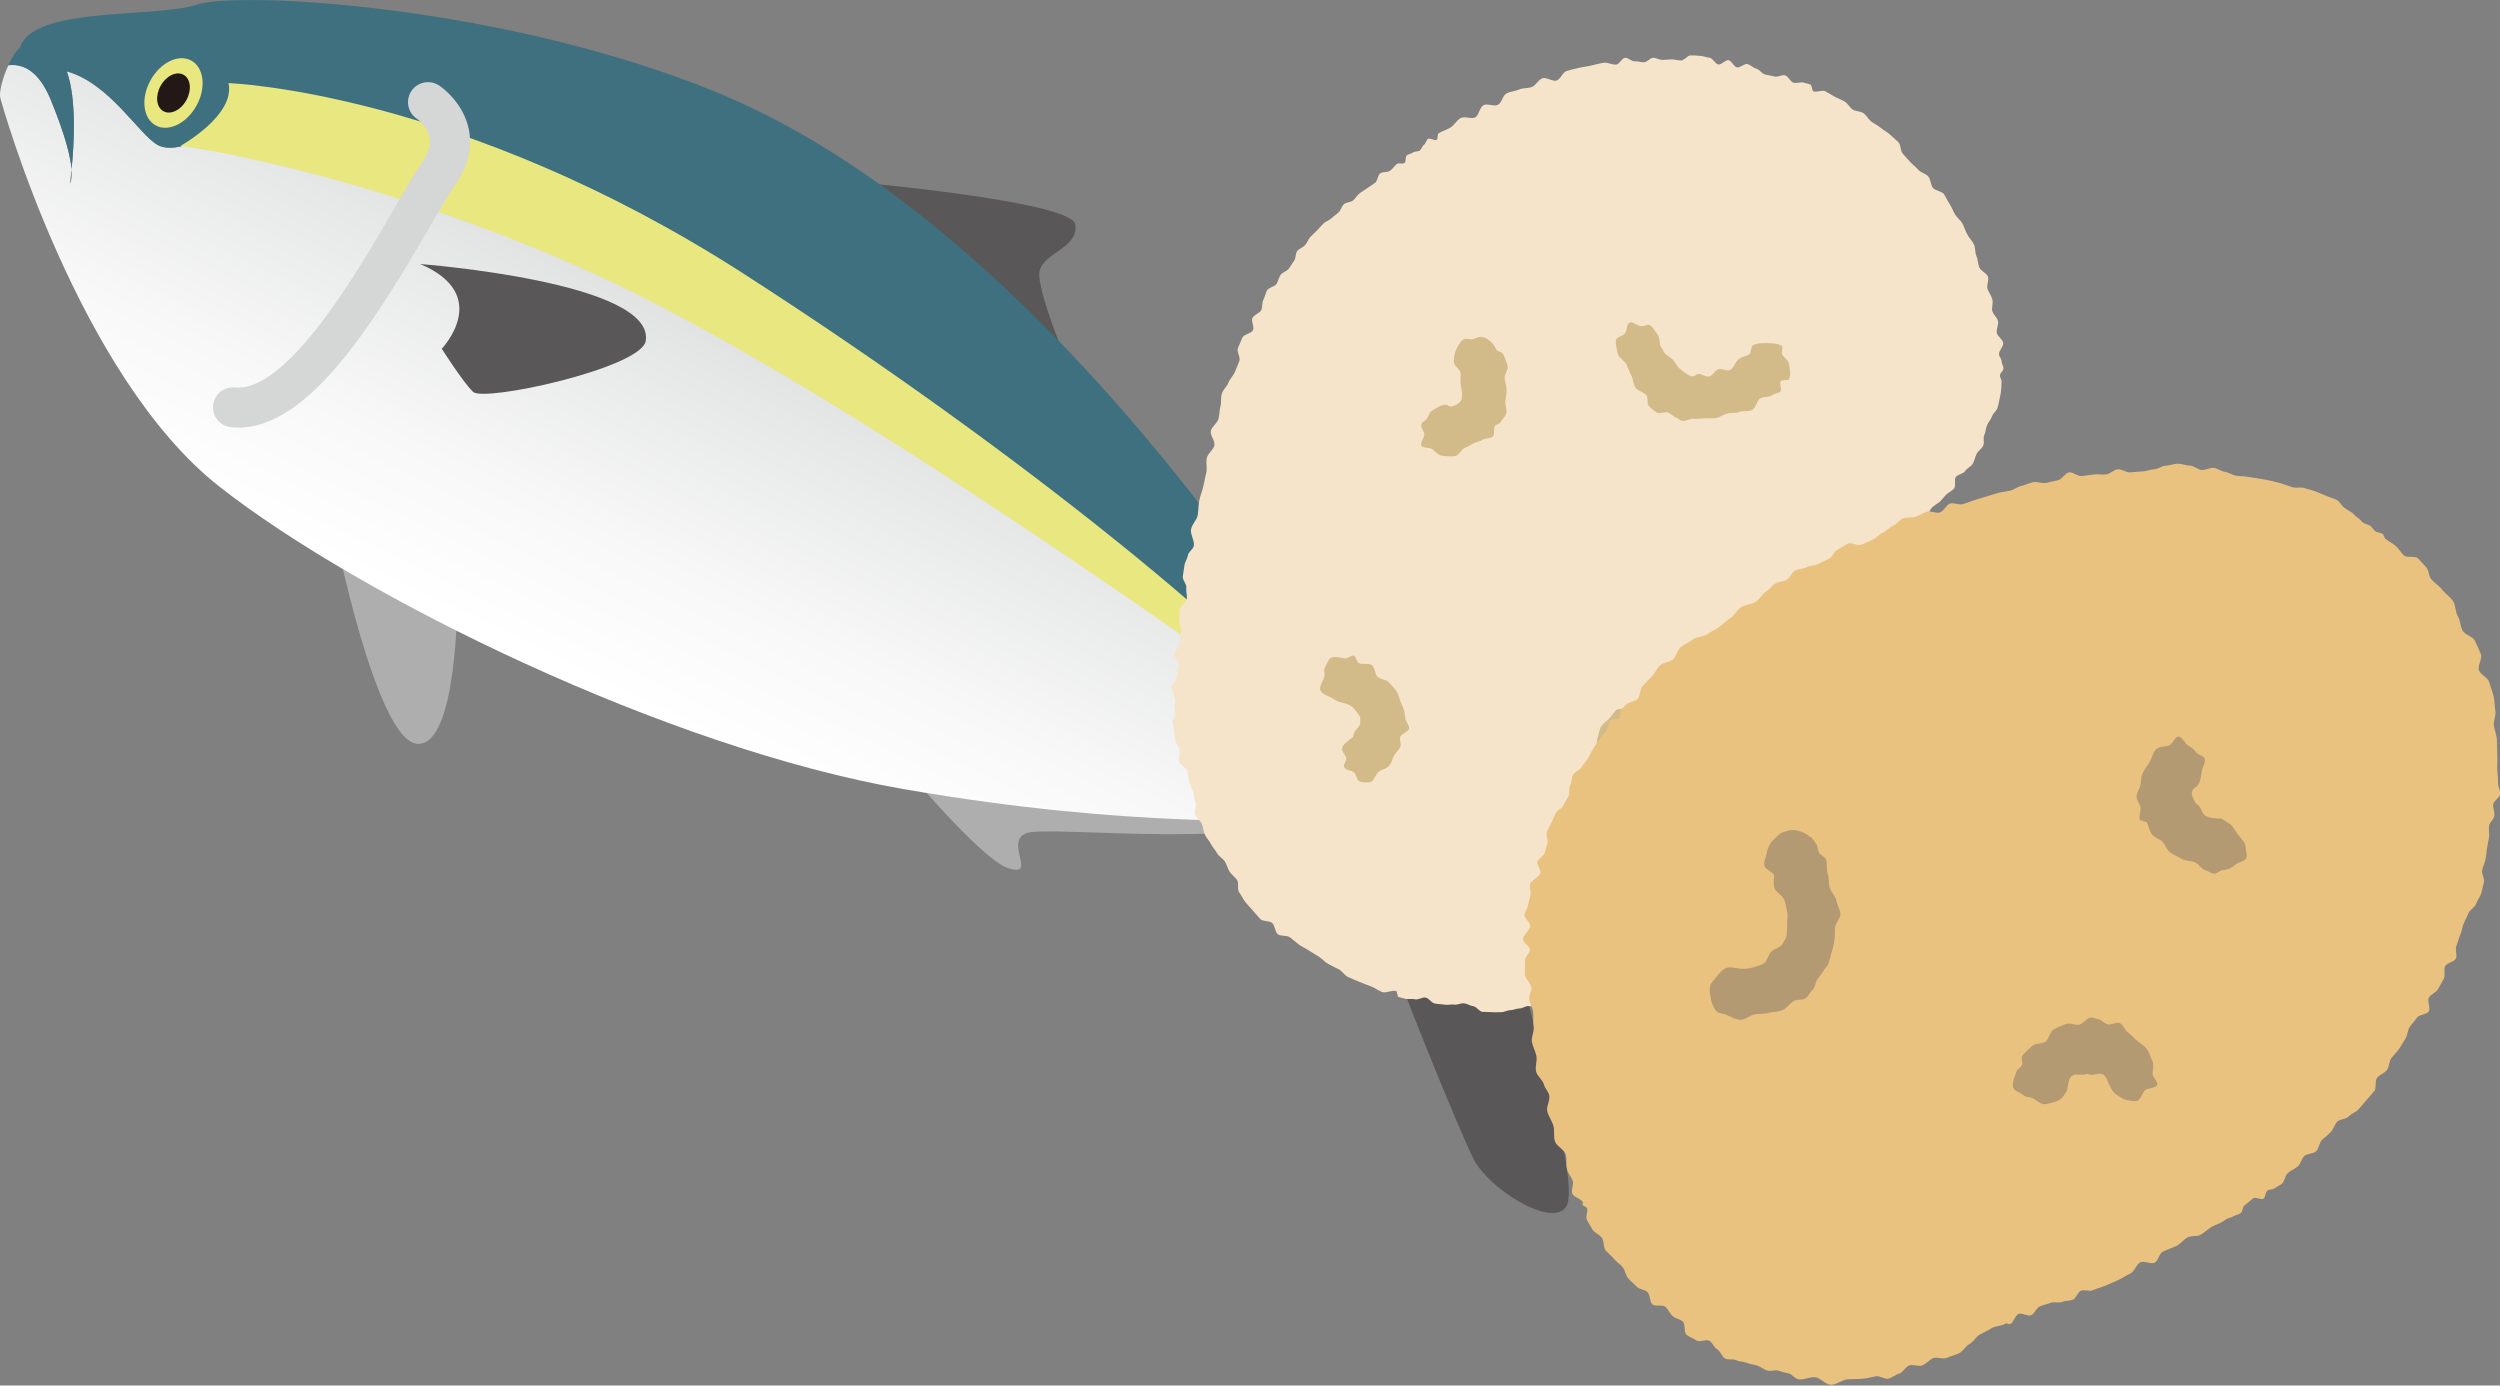 <?xml version="1.0" encoding="UTF-8"?>
<svg xmlns="http://www.w3.org/2000/svg" width="156.13" height="86.53" xmlns:xlink="http://www.w3.org/1999/xlink" viewBox="0 0 156.13 86.53">
  <rect x="0" y="0" width="156.13" height="86.53" fill="#808080" stroke="none"/>
  <defs>
    <style>
      .cls-1 {
        fill: #d3bb89;
      }

      .cls-2 {
        fill: #d5d6d6;
      }

      .cls-3 {
        fill: url(#linear-gradient);
      }

      .cls-4 {
        fill: #e9c280;
      }

      .cls-5 {
        fill: #e8e780;
      }

      .cls-6 {
        fill: #3e7080;
      }

      .cls-7 {
        fill: #595757;
      }

      .cls-8 {
        fill: #f6e4ca;
      }

      .cls-9 {
        fill: none;
      }

      .cls-10 {
        fill: #aeaeaf;
      }

      .cls-11 {
        fill: #231815;
      }

      .cls-12 {
        fill: #b49a72;
      }
    </style>
    <linearGradient id="linear-gradient" x1="70.47" y1="-2771.51" x2="69.65" y2="-2792.56" gradientTransform="translate(-1909.81 3431.56) rotate(28.9) scale(1 1.41)" gradientUnits="userSpaceOnUse">
      <stop offset="0" stop-color="#fff"/>
      <stop offset=".29" stop-color="#f8f8f8"/>
      <stop offset=".71" stop-color="#e5e6e6"/>
      <stop offset="1" stop-color="#d5d6d6"/>
    </linearGradient>
  </defs>
  <g id="_イヤー_1" data-name="レイヤー 1"/>
  <g id="_イヤー_2" data-name="レイヤー 2">
    <g id="main">
      <g>
        <g>
          <path class="cls-7" d="M86.6,49.15s15.35-4.61,20.27-4.2c4.93,.41,7.93,1.19,7.56,2.42-.37,1.23-12.97,4.83-15.22,6.22-2.25,1.4-4.63,4.7-4.07,7.65s3.58,12.75,2.67,14.12c-.91,1.37-4.84-1.13-5.78-2.97-.94-1.84-8.27-19.52-7.61-21.14,1.04-.19,2.17-2.1,2.17-2.1Z"/>
          <path class="cls-7" d="M53.32,11.36s13.59,1.2,13.83,2.65-1.9,1.74-2.22,2.88,2.21,6.94,2.21,6.94l-13.83-12.47Z"/>
          <path class="cls-10" d="M55.46,46.7s5.65,6.93,7.51,7.52-.26-1.61,1.1-2.18,15.93,1.31,18.87-1.76c-8.46-4.09-27.47-3.58-27.47-3.58Z"/>
          <path class="cls-10" d="M20.86,33.03s2.61,13.18,5.18,13.42c2.57,.24,2.53-9.31,2.53-9.31l-7.72-4.11Z"/>
          <g>
            <path class="cls-3" d="M95.91,53.93c.03-.81-.44-1.7-1.15-2.53-3.11,.75-7.28,.33-12.04-5.63-5.23-6.55-30.53-24.62-37.19-28.59S21.84,6,14.95,5.28c-.83,3.2-3.91,4.44-5.1,3.78s-2.98-3.84-5.68-4.6c.63,1.74,.45,4.65,.3,6.1,.06,.73-.11,.9-.11,.9,0,0,.05-.35,.11-.9-.07-.73-.36-2.03-1.29-4.3-.75-1.85-1.75-2.29-2.66-2.18C.15,4.88-.07,5.79,.02,6.12c.13,.51,4.89,17.36,13.67,24.26,8.78,6.9,28.02,16.35,42.74,18.9,14.72,2.55,23.08,1.75,24.92,2.18,1.84,.43,2.61,.56,3.16,1.45s2.86,4.07,5.46,4.63c2.6,.56,5.87-1.02,5.95-3.61Z"/>
            <path class="cls-6" d="M3.18,6.25c.93,2.27,1.23,3.57,1.29,4.3,.15-1.45,.33-4.36-.3-6.1,2.7,.76,4.49,3.94,5.68,4.6s4.27-.58,5.1-3.78c6.89,.72,23.93,7.93,30.58,11.9s31.96,22.04,37.19,28.59c4.75,5.96,8.93,6.38,12.04,5.63-1.58-1.84-4.52-3.35-7.08-2.74-1.25,.19-2.64-2.19-3.11-3.04S66.8,14.84,44.84,5.8C31.55,.32,14.96-.58,12.29,.29S2.06,.36,1.24,2.98c-.29,.25-.52,.66-.72,1.09,.91-.11,1.9,.33,2.66,2.18Z"/>
            <path class="cls-9" d="M4.47,10.56c-.06,.54-.11,.9-.11,.9,0,0,.17-.16,.11-.9Z"/>
          </g>
          <path class="cls-5" d="M14.27,5.19s14.41,.48,32.15,11.89c17.74,11.41,32.51,23.67,36.08,28.71-10.4-7.36-32.52-23.09-46.53-29.2-14-6.12-24.7-7.48-24.7-7.48,0,0,3.45-1.91,3-3.92Z"/>
          <ellipse class="cls-5" cx="10.84" cy="5.81" rx="2.31" ry="1.64" transform="translate(.51 12.49) rotate(-61.1)"/>
          <ellipse class="cls-11" cx="10.84" cy="5.81" rx="1.3" ry=".92" transform="translate(.51 12.49) rotate(-61.1)"/>
          <path class="cls-2" d="M14.86,26.7c-.14,0-.29,0-.43-.02-.69-.07-1.19-.68-1.12-1.36,.06-.69,.67-1.19,1.36-1.12,3.34,.31,7.87-7.56,10.05-11.35,.69-1.19,1.23-2.13,1.65-2.73,.39-.56,.55-1.08,.46-1.53-.13-.7-.78-1.17-.79-1.17-.58-.38-.73-1.16-.35-1.73,.38-.58,1.16-.73,1.73-.35,.16,.1,1.54,1.07,1.87,2.79,.15,.79,.12,2.02-.88,3.43-.36,.51-.9,1.45-1.53,2.54-3.7,6.39-7.67,12.61-12.02,12.61Z"/>
          <path class="cls-7" d="M26.24,16.49s14.78,1.12,14.08,4.84c-.41,1.68-10.11,3.8-10.78,3.14-.67-.66-1.95-2.69-1.95-2.69,0,0,3.21-3.36-1.35-5.29Z"/>
        </g>
        <g>
          <path class="cls-8" d="M114.11,47.53c-.03,.21,.08,.44,.04,.64-.04,.21-.19,.39-.24,.6-.04,.21-.05,.42-.11,.62-.06,.2-.05,.42-.12,.62-.06,.2,.07,.48-.01,.67-.07,.2-.44,.27-.53,.47-.09,.19-.02,.45-.12,.64-.1,.18-.15,.4-.25,.59-.09,.17-.13,.38-.24,.54-.13,.2-.29,.38-.42,.57-.14,.19-.41,.3-.55,.49-.14,.19-.23,.42-.38,.61-.14,.19-.43,.27-.58,.45-.15,.19-.35,.32-.5,.51-.15,.18-.36,.31-.51,.49-.16,.18-.03,.62-.19,.79-.16,.17-.6,.07-.77,.24-.17,.16-.14,.53-.32,.69-.17,.16-.52,.11-.7,.27-.18,.15-.29,.37-.47,.52-.18,.15-.26,.43-.44,.57-.18,.14-.53,.06-.72,.2-.19,.14-.29,.39-.49,.52-.19,.13-.34,.34-.54,.46-.2,.12-.47,.11-.67,.23-.2,.11-.24,.53-.45,.64-.21,.11-.55-.05-.76,.05-.21,.1-.35,.37-.56,.46-.22,.09-.5,.01-.72,.1-.22,.08-.41,.25-.63,.33-.22,.07-.43,.2-.66,.26-.22,.07-.48,.06-.71,.11-.23,.06-.48,0-.72,.06-.23,.05-.47,.04-.71,.08-.24,.04-.45,.26-.69,.29-.24,.04-.51-.16-.75-.14-.25,.03-.48,.09-.73,.11-.24,.01-.49-.06-.75-.05-.18,0-.36,.15-.56,.15-.19,0-.37,.11-.56,.11-.19,0-.39,.13-.58,.12-.19,0-.39,.02-.58,0-.19-.01-.39-.01-.59-.02-.19-.02-.36-.33-.56-.35-.19-.02-.38-.16-.57-.18-.19-.03-.41,.11-.62,.08-.2-.03-.41,.04-.61,0-.2-.03-.41-.03-.61-.07-.2-.04-.35-.32-.56-.37-.2-.04-.45,.15-.66,.11-.2-.05-.43,.01-.64-.04-.13-.03-.27-.08-.4-.11-.08-.02-.08-.35-.15-.37-.26-.07-.6,.14-.85,.07-.25-.08-.47-.27-.72-.36-.25-.09-.49-.18-.72-.28-.24-.09-.47-.2-.7-.3-.24-.11-.38-.38-.6-.49-.23-.11-.44-.22-.66-.34-.22-.12-.38-.32-.58-.45-.21-.13-.42-.25-.62-.38-.2-.14-.43-.23-.62-.37-.2-.15-.37-.31-.56-.45-.19-.15-.58-.05-.76-.2-.18-.15-.17-.52-.34-.69-.18-.16-.59-.09-.75-.25-.16-.17-.31-.36-.47-.54-.16-.17-.32-.35-.47-.53-.14-.18-.24-.41-.38-.6-.14-.18,0-.58-.13-.77-.14-.19-.33-.33-.47-.52-.12-.2-.17-.43-.29-.63-.12-.2-.37-.31-.48-.51-.11-.2-.28-.38-.39-.58-.1-.21-.28-.38-.38-.59-.1-.21-.1-.46-.19-.67s-.34-.37-.42-.58c-.09-.22,.1-.53,.03-.75-.08-.22-.09-.45-.16-.68-.07-.22-.18-.42-.24-.64-.06-.22-.07-.45-.13-.67-.06-.22-.46-.36-.51-.59-.04-.22,.07-.48,.03-.7-.04-.23-.23-.43-.26-.65-.03-.22-.07-.46-.09-.67-.02-.15-.05-.3-.07-.44-.02-.15,.17-.32,.16-.46-.01-.15-.06-.3-.07-.44,0-.15,.07-.29,.06-.44,0-.14-.11-.29-.11-.43,0-.15-.13-.3-.13-.44,0-.15,.3-.28,.31-.42,0-.15,.04-.28,.05-.42,.01-.13,.12-.26,.13-.4,.03-.24-.33-.53-.3-.77,.03-.24,.3-.45,.33-.69,.03-.24,.06-.47,.09-.71,.03-.24-.15-.5-.12-.72,.03-.24,0-.47,.04-.7,.03-.23,.41-.42,.44-.64,.03-.23-.06-.47-.03-.7,.03-.23-.26-.5-.22-.72,.03-.23,.07-.44,.1-.67,.03-.22,.18-.43,.22-.64,.03-.22,.34-.39,.37-.6,.05-.32-.23-.7-.18-1.01,.05-.32,.36-.58,.42-.89,.05-.31,.04-.63,.1-.93,.06-.31,.19-.59,.25-.88,.06-.3,.13-.59,.19-.88,.06-.29-.04-.61,.03-.89,.06-.29,.4-.5,.47-.78,.06-.28-.28-.65-.22-.92,.07-.27,.4-.47,.47-.73,.08-.26,.06-.55,.13-.8,.07-.26,.01-.55,.09-.8,.08-.25,.33-.44,.41-.68,.09-.24,.31-.43,.4-.66,.09-.23,.19-.45,.28-.68,.09-.22-.18-.59-.09-.81,.09-.22,.19-.44,.28-.66,.09-.21,.56-.25,.66-.46,.1-.21-.13-.56-.03-.77,.1-.2,.44-.28,.54-.47,.1-.19,.04-.47,.14-.66,.1-.18,.13-.42,.24-.6,.11-.18,.46-.21,.58-.39,.11-.17,.14-.4,.26-.57,.11-.17,.4-.22,.51-.38,.12-.17,.21-.34,.33-.5,.12-.16,.07-.45,.2-.61,.13-.16,.36-.22,.49-.37,.13-.15,.19-.36,.32-.5,.14-.14,.28-.27,.42-.41,.14-.14,.26-.29,.4-.43,.14-.14,.36-.19,.5-.33,.14-.13,.31-.24,.45-.37,.14-.13,.18-.38,.33-.51,.15-.13,.42-.11,.57-.23,.15-.13,.24-.31,.4-.44,.15-.12,.33-.21,.49-.33,.16-.12,.33-.22,.49-.34,.16-.12,.15-.46,.31-.58,.16-.12,.46-.05,.62-.17,.17-.11,.27-.31,.44-.43,.11-.07,.35,.03,.46-.05,.11-.08,.04-.42,.16-.49,.11-.07,.27-.09,.38-.17,.11-.08,.3-.04,.42-.12,.11-.08,.15-.28,.26-.36,.11-.07,.14-.29,.25-.37,.11-.08,.42,.14,.54,.06,.09-.06,.03-.34,.12-.4,.23-.15,.51-.22,.75-.37s.38-.45,.62-.58c.23-.15,.68,.08,.92-.05,.23-.13,.28-.63,.51-.76,.24-.13,.67,.1,.9-.02,.25-.12,.31-.61,.55-.72,.24-.12,.53-.13,.78-.24,.25-.11,.55-.06,.8-.16,.25-.1,.4-.45,.65-.54,.25-.09,.64,.22,.89,.14,.25-.08,.38-.52,.63-.6,.25-.08,.51-.13,.76-.19,.25-.07,.52-.08,.78-.15,.25-.06,.51-.13,.76-.17,.25-.05,.55,.15,.81,.11,.19-.03,.33-.39,.53-.42,.19-.03,.42,.24,.61,.22,.2-.02,.39,.07,.59,.06,.19-.02,.37-.27,.56-.28,.2,0,.39,.13,.59,.13,.19,0,.38-.03,.58-.03,.19,0,.39,.07,.58,.07,.19,0,.4-.33,.6-.32,.2,0,.4,.01,.6,.03,.19,.01,.39,.1,.58,.12,.2,.03,.35,.38,.54,.42,.2,.03,.45-.31,.64-.27,.19,.03,.33,.41,.53,.45,.19,.04,.45-.25,.65-.21,.19,.05,.36,.24,.56,.29,.19,.05,.33,.3,.53,.36,.2,.05,.4,.07,.6,.13,.2,.06,.47-.14,.67-.07,.2,.07,.31,.38,.5,.45,.19,.07,.47-.06,.66,0,.13,.05,.28,.06,.41,.12,.1,.04,.09,.38,.19,.42,.21,.09,.54-.1,.74,0,.2,.1,.39,.23,.59,.34,.2,.11,.42,.18,.62,.3,.2,.12,.31,.37,.5,.5,.19,.12,.49,.1,.68,.23,.19,.14,.3,.37,.48,.52,.18,.14,.41,.23,.59,.39,.18,.15,.4,.26,.57,.41,.18,.16,.36,.32,.53,.48,.17,.16,.12,.55,.28,.72,.16,.17,.3,.36,.47,.53,.16,.18,.36,.31,.51,.49,.16,.18,.47,.23,.62,.42,.15,.19,.14,.5,.28,.7,.15,.19,.55,.2,.69,.39,.13,.2,.23,.43,.36,.63,.14,.2,.21,.44,.34,.65,.13,.2,.35,.36,.46,.57,.12,.22,.18,.46,.3,.67,.11,.22,.31,.4,.41,.62,.11,.22,.06,.51,.16,.73,.1,.22,.09,.49,.18,.71,.09,.22,.45,.35,.54,.57,.08,.22-.1,.55-.03,.77,.08,.23,.24,.42,.3,.65,.07,.23-.05,.51,0,.73,.06,.23,.31,.41,.36,.64,.04,.24-.12,.49-.08,.72,.04,.23,.38,.42,.4,.64,.02,.23-.27,.48-.26,.7,.01,.15,.16,.29,.16,.44,0,.15,.12,.3,.12,.44,0,.15-.2,.28-.22,.43-.01,.15,.12,.3,.1,.44-.02,.14,0,.3-.03,.44-.02,.11,0,.23-.04,.33-.06,.27-.1,.55-.18,.82-.06,.2-.29,.35-.35,.55-.07,.19-.23,.36-.31,.55-.08,.19-.08,.42-.17,.61-.09,.19,.02,.48-.07,.67-.1,.19-.31,.32-.41,.51-.1,.19-.13,.42-.24,.61-.11,.18-.36,.28-.48,.46-.12,.18-.45,.2-.58,.37-.12,.17,.03,.55-.11,.72-.13,.16-.37,.25-.51,.4-.12,.13-.24,.27-.36,.41-.13,.13-.43,.24-.6,.5-.12,.18-.19,.42-.33,.65-.1,.17,.06,.52-.05,.72-.11,.21-.19,.43-.31,.65-.11,.23-.35,.4-.47,.64s-.51,.36-.64,.62c-.09,.19,0,.48-.09,.68-.1,.2-.23,.39-.33,.6-.09,.21,.04,.53-.05,.74-.09,.21-.55,.28-.64,.5-.1,.22,.17,.61,.07,.83-.1,.23-.23,.44-.33,.67-.1,.23-.16,.48-.26,.71-.1,.24-.38,.4-.48,.63-.1,.24-.18,.49-.28,.73-.1,.24-.03,.55-.12,.79-.1,.25-.2,.49-.28,.73-.06,.16-.37,.24-.43,.4-.06,.17-.02,.37-.07,.53-.06,.16,.03,.38-.03,.54-.06,.17-.4,.23-.46,.39-.06,.17,.14,.41,.1,.57-.05,.16-.41,.23-.45,.38-.07,.24,.07,.54,0,.76-.04,.16,0,.33-.03,.47-.04,.15-.11,.29-.14,.42-.02,.13-.32,.2-.34,.31Z"/>
          <path class="cls-1" d="M101.87,48.43c-.01-.18,.41-.49,.5-.81,.07-.23-.16-.61-.06-.78,.07-.1,.43,.1,.5,.05,.18-.12,.3-.19,.53-.16,.17,.02,.31,0,.38,.03,.25,.13,.58,.29,.86,.28,.21-.01,.34-.38,.52-.47,.15-.08,.29-.09,.4-.22,.15-.18,.44-.27,.51-.47,.06-.2-.06-.45-.09-.65-.03-.18-.09-.38-.21-.55-.13-.17-.36-.32-.62-.46-.2-.11-.42-.19-.67-.26-.23-.08-.49-.11-.76-.14-.19-.02-.39-.15-.59-.15-.21,0-.37,.32-.57,.35-.2,.04-.42-.1-.62-.03-.2,.07-.38,.15-.56,.26-.09,.06-.25,0-.33,.06-.19,.14-.31,.37-.47,.54-.16,.18-.39,.31-.52,.51-.13,.21-.14,.49-.23,.71-.1,.24,0,.52-.07,.75-.07,.25-.35,.43-.39,.67-.04,.25,.08,.51,.07,.73,0,.17-.2,.32-.18,.47,.01,.17,0,.35,.03,.47,.09,.29,.38,.47,.61,.63,.17,.12,.34,.29,.55,.32,.18,.04,.4,0,.6-.04,.28-.06,.54-.25,.73-.45,.18-.2,.36-.48,.41-.75,.03-.14-.24-.29-.26-.45Z"/>
          <path class="cls-1" d="M87.73,44.53c-.05-.23-.14-.45-.24-.66-.1-.21-.12-.48-.26-.68-.14-.2-.31-.39-.48-.57-.17-.19-.51-.18-.7-.34-.2-.16-.17-.62-.38-.75-.22-.14-.58-.01-.79-.11-.15-.07-.19-.42-.33-.47-.16-.05-.39,.18-.52,.17-.31-.03-.69-.17-.92-.03-.18,.11-.25,.41-.37,.6-.09,.15,.01,.37-.03,.55-.06,.28-.37,.64-.24,.9,.11,.25,.55,.33,.78,.49,.12,.08,.23,.15,.37,.2,.17,.06,.57,.1,.82,.31,.18,.15,.35,.41,.47,.57,.07,.1,.02,.29,.04,.38,.04,.22-.22,.39-.34,.59-.09,.14-.07,.32-.14,.37-.22,.18-.56,.38-.65,.65-.08,.2,.25,.48,.26,.68,0,.17-.21,.38-.13,.53,.1,.21,.45,.19,.61,.33,.16,.14,.19,.53,.39,.58,.18,.04,.45,.07,.65,.02,.21-.05,.29-.48,.53-.66,.18-.13,.46-.16,.63-.36,.16-.18,.2-.46,.34-.69,.1-.17,.28-.29,.35-.48,.08-.19-.06-.43,0-.63,.05-.2,.54-.32,.55-.54,.01-.21-.22-.43-.24-.64,0-.1-.03-.21-.05-.31Z"/>
          <path class="cls-1" d="M93.69,26.4c.12-.2,.31-.37,.38-.59,.07-.23-.09-.5-.06-.74,.03-.24,.08-.46,.08-.71,0-.25-.09-.47-.12-.72-.03-.25,.25-.57,.18-.8-.07-.25-.17-.49-.26-.7-.06-.16-.37-.19-.44-.31-.09-.15-.14-.28-.23-.37-.2-.22-.4-.38-.67-.42-.2-.03-.36,.08-.56,.14-.18,.04-.45-.09-.61,.03-.24,.18-.4,.49-.49,.76-.06,.2-.12,.46-.09,.67,.03,.21,.27,.35,.38,.54,.09,.16,0,.53,.04,.85,.04,.23,.1,.45,.08,.66-.01,.13,0,.24-.05,.32-.11,.19-.35,.3-.58,.37-.15,.05-.28-.11-.36-.11-.29-.01-.61,.22-.86,.36-.19,.1-.22,.36-.35,.53-.1,.13-.29,.18-.33,.34-.06,.22,.16,.41,.18,.61,.03,.21-.29,.55-.18,.73,.11,.15,.46,.09,.64,.19,.19,.1,.39,.42,.69,.44,.22,.02,.51,.05,.76,.02,.25-.03,.42-.47,.68-.55,.19-.06,.32-.18,.51-.27,.18-.09,.39-.09,.55-.21,.17-.11,.48-.05,.63-.2,.15-.14,.02-.51,.14-.68,.06-.08,.25-.07,.29-.16Z"/>
          <path class="cls-1" d="M111.72,23.66c.16-.26,.04-.6,.02-.87-.03-.27-.25-.4-.43-.62-.09-.1,.08-.48-.03-.56-.24-.17-.62-.18-.89-.18-.28,0-.67-.02-.91,.13-.14,.09-.11,.42-.21,.55-.1,.11-.42,.13-.69,.32-.2,.13-.28,.55-.54,.68-.19,.1-.54-.13-.74-.05-.21,.09-.34,.4-.55,.45-.22,.05-.46-.16-.66-.16-.14,0-.29,.18-.42,.15-.26-.06-.46-.24-.66-.39-.22-.15-.34-.39-.49-.59-.18-.23-.52-.34-.61-.55-.08-.18-.22-.35-.23-.42-.05-.28-.03-.53-.22-.75-.14-.16-.23-.4-.43-.49-.16-.07-.35,.07-.53,.06-.23,0-.53-.31-.72-.23-.2,.08-.17,.52-.3,.69-.12,.15-.52,.2-.56,.42-.04,.21,.05,.54,.12,.86,.05,.25,.44,.41,.56,.7,.09,.21,.16,.43,.28,.65,.13,.22,.1,.53,.26,.75,.15,.21,.48,.26,.67,.46,.14,.14,.02,.57,.17,.7,.15,.13,.32,.29,.49,.4,.17,.11,.53-.1,.72,0,.19,.09,.33,.27,.53,.33,.11,.03,.19,.16,.31,.18,.23,.06,.49-.14,.72-.13,.24,.02,.45,0,.7-.02,.25-.02,.48,.02,.72-.02,.24-.05,.44-.21,.69-.28,.24-.08,.53,0,.77-.1,.24-.1,.58,0,.8-.13,.24-.12,.28-.57,.49-.71,.23-.14,.59-.07,.78-.22,.14-.1,.37-.11,.48-.21,.13-.11-.07-.54,.02-.64,.12-.13,.49-.04,.56-.15Z"/>
        </g>
        <g>
          <path class="cls-4" d="M98.85,75.1c-.08-.24-.58-.33-.66-.57s.11-.56,.03-.79c-.08-.23-.27-.43-.34-.66-.11-.32,0-.69-.1-.99-.1-.31-.58-.51-.67-.81-.1-.31-.01-.67-.1-.98-.09-.31-.3-.58-.38-.89-.08-.3,.2-.71,.12-1.02-.06-.23-.26-.41-.32-.64-.07-.3-.43-.54-.5-.84-.07-.31,.08-.65,.02-.96-.06-.3-.22-.58-.28-.88-.05-.3,.15-.64,.11-.94-.05-.3,0-.6-.03-.9-.03-.3-.22-.57-.25-.86-.03-.22,.15-.46,.14-.68-.02-.29-.4-.56-.41-.85s.02-.59,.01-.88c0-.22,.3-.43,.31-.65,0-.21-.44-.44-.43-.66,0-.28,.43-.55,.45-.83,.02-.21-.39-.47-.36-.68,.02-.21,.19-.41,.22-.62,.03-.21,.12-.42,.15-.62,.04-.21-.07-.45-.03-.66,.05-.28,.58-.45,.65-.73,.05-.2-.24-.49-.19-.7,.06-.2,.39-.33,.46-.54,.06-.2,.11-.4,.17-.61,.07-.2-.11-.49-.04-.69,.07-.2,.2-.39,.28-.59,.09-.2,.19-.39,.28-.59,.08-.2,.39-.29,.48-.49,.09-.2,.21-.37,.31-.57,.1-.19,.01-.48,.11-.68,.11-.2,.07-.47,.18-.67,.11-.19,.41-.27,.53-.47,.11-.19,.27-.35,.39-.54,.13-.19,.2-.41,.33-.6,.13-.19,.25-.38,.39-.57,.13-.19,.29-.35,.43-.54,.14-.18,.12-.49,.27-.67,.1-.12,.46-.03,.56-.15,.1-.12,.01-.4,.11-.52,.09-.1,.18-.19,.27-.29,.17-.2,.57-.19,.75-.38,.19-.2,.13-.62,.32-.81,.19-.19,.37-.4,.57-.6,.2-.19,.3-.49,.51-.69s.6-.18,.81-.37c.21-.19,.26-.58,.49-.77,.22-.18,.52-.29,.75-.47,.23-.19,.64-.15,.88-.32,.24-.18,.53-.29,.77-.47,.25-.18,.45-.4,.71-.57,.25-.18,.41-.49,.67-.67,.26-.17,.63-.16,.9-.33,.26-.17,.42-.51,.69-.67,.2-.13,.34-.36,.55-.48,.21-.12,.5-.11,.7-.23,.21-.12,.3-.45,.52-.57,.21-.12,.5-.09,.72-.21,.21-.12,.51-.08,.73-.2,.21-.12,.44-.21,.66-.32,.22-.11,.32-.47,.54-.58,.22-.11,.43-.25,.65-.37,.22-.1,.62,.17,.85,.06,.23-.1,.45-.2,.69-.3,.22-.1,.4-.34,.63-.44,.23-.1,.4-.34,.64-.43,.23-.09,.4-.38,.63-.47,.24-.09,.54-.02,.78-.1,.24-.09,.46-.23,.7-.31,.24-.09,.59,.13,.83,.04s.38-.46,.62-.55c.24-.08,.57,.11,.82,.03,.24-.07,.48-.18,.72-.25,.25-.07,.49-.15,.73-.22,.25-.07,.49-.16,.74-.23,.24-.06,.5-.08,.75-.14,.25-.06,.47-.25,.72-.3,.25-.06,.48-.18,.73-.23,.25-.05,.55,.1,.79,.05,.25-.05,.49-.12,.74-.17,.25-.04,.45-.44,.69-.49,.25-.04,.56,.27,.81,.23,.25-.04,.51-.06,.75-.1,.25-.03,.51,.03,.76,0s.48-.3,.73-.32c.25-.03,.52,.21,.77,.19,.26-.01,.49-.05,.75-.06,.25,0,.5-.13,.74-.13,.25,0,.5-.23,.75-.23,.25,0,.51-.13,.76-.12,.25,.01,.49,.11,.74,.12,.25,0,.48,.25,.73,.27,.24,.02,.5-.15,.75-.13,.24,.03,.47,.22,.71,.25,.24,.03,.46,.21,.7,.24,.24,.04,.49,.02,.72,.07,.24,.05,.48,.06,.71,.11,.24,.05,.48,.07,.71,.13,.23,.06,.47,.11,.7,.18,.23,.07,.45,.16,.68,.23,.23,.07,.52-.03,.74,.05,.23,.08,.47,.12,.69,.21,.22,.09,.45,.18,.66,.27,.22,.1,.46,.16,.67,.26,.21,.11,.32,.42,.53,.53,.14,.08,.26,.18,.4,.25,.13,.08,.22,.24,.36,.32,.14,.08,.23,.23,.35,.32,.13,.08,.3,.11,.44,.19,.13,.09,.2,.25,.33,.35,.13,.09,.34,.07,.46,.17,.08,.06,.08,.22,.16,.29,.2,.16,.45,.29,.65,.45,.19,.17,.32,.41,.51,.59,.18,.18,.7,.01,.88,.19,.18,.18,.35,.38,.52,.56,.17,.18,.14,.54,.3,.73,.21,.25,.52,.43,.7,.68,.2,.25,.5,.44,.67,.7,.18,.27,.13,.67,.3,.94,.16,.27,.15,.62,.29,.89,.14,.28,.65,.37,.77,.64,.13,.28,.27,.56,.38,.84s-.22,.72-.12,1.01c.09,.28,.56,.45,.64,.74,.08,.29,.2,.57,.27,.87,.07,.29,.06,.6,.11,.9,.06,.3-.12,.63-.09,.92,.04,.3,.16,.58,.19,.88,.02,.3,.01,.6,.02,.9,.02,.3,0,.6,0,.91,0,.3,.06,.6,.05,.91-.01,.23,.15,.47,.13,.7-.02,.23-.4,.42-.43,.65-.03,.23,.11,.47,.07,.7-.03,.23-.3,.42-.33,.64-.04,.23,.03,.47,0,.7-.05,.23-.08,.45-.12,.68-.05,.23-.05,.47-.1,.7-.05,.23-.15,.44-.21,.67-.06,.23,.17,.54,.11,.77-.07,.23-.1,.47-.17,.7-.07,.22-.25,.42-.32,.65-.08,.22-.39,.37-.48,.59-.08,.22-.21,.43-.3,.65-.09,.23-.11,.47-.21,.69-.09,.22-.14,.46-.24,.69-.1,.22,.07,.57-.03,.79-.1,.22-.57,.27-.68,.49-.1,.22,.04,.56-.08,.78-.11,.22-.24,.43-.36,.65-.11,.21-.46,.31-.57,.53-.12,.21,.12,.64,0,.85-.13,.21-.63,.2-.75,.41-.13,.21-.33,.38-.46,.59-.13,.21-.12,.51-.26,.72-.14,.21-.25,.43-.4,.64-.14,.2-.33,.37-.48,.58-.14,.2-.12,.52-.27,.73-.15,.2-.46,.28-.61,.48-.16,.19-.02,.62-.17,.82-.16,.19-.33,.38-.49,.57-.16,.19-.33,.38-.49,.57-.16,.19-.45,.27-.62,.45-.16,.19-.56,.16-.73,.34-.17,.19-.23,.47-.4,.64-.17,.18-.37,.33-.55,.5-.17,.18-.18,.53-.36,.7-.18,.17-.56,.13-.74,.3-.18,.17-.22,.49-.41,.65-.19,.16-.43,.25-.61,.41-.19,.16-.2,.53-.39,.68-.13,.1-.3,.16-.42,.26-.12,.1-.36,.07-.48,.16-.13,.1-.1,.41-.24,.5-.13,.09-.49-.12-.62-.03-.2,.14-.37,.32-.56,.45-.13,.09-.12,.41-.25,.49-.13,.09-.31,.11-.44,.19-.14,.09-.32,.1-.45,.18-.07,.05-.14,.1-.22,.15-.16,.12-.44,.18-.71,.34-.21,.13-.41,.33-.68,.49-.21,.12-.56,.03-.81,.16-.24,.13-.42,.39-.69,.53-.26,.13-.56,.21-.85,.36-.23,.11-.28,.57-.52,.69-.23,.11-.65-.14-.9-.02-.24,.12-.34,.56-.59,.68-.26,.12-.49,.29-.75,.41-.26,.12-.52,.23-.8,.35-.27,.12-.56,.19-.83,.3-.2,.09-.51-.06-.73,.03-.21,.09-.29,.47-.5,.56-.21,.08-.47,.05-.68,.14-.21,.08-.51-.03-.73,.06-.21,.08-.45,.13-.66,.22-.22,.08-.32,.47-.54,.55-.21,.08-.57-.17-.79-.08-.22,.08-.3,.55-.52,.63-.09,.03-.2-.07-.28-.03-.25,.16-.62,.13-.86,.28-.25,.16-.51,.27-.76,.41-.25,.15-.39,.46-.64,.59-.25,.13-.4,.45-.64,.57-.25,.12-.53,.18-.77,.29-.25,.11-.62-.08-.86,.02-.24,.1-.42,.36-.67,.45-.24,.09-.56-.07-.81,0-.24,.08-.4,.44-.63,.51-.24,.06-.45,.26-.69,.32-.24,.05-.55-.2-.78-.15-.24,.04-.47,.12-.7,.14-.36,.05-.71,.03-1.05,.05-.35,.02-.69,.34-1.04,.34-.35,0-.67-.44-1-.47-.34-.03-.7,.18-1.04,.13-.23-.04-.4-.32-.62-.37-.22-.04-.43-.11-.64-.17-.22-.06-.48,.06-.69-.01-.22-.06-.39-.23-.61-.3-.22-.08-.45-.08-.65-.17-.21-.09-.46-.07-.67-.17-.21-.1-.51,0-.71-.11-.2-.11-.28-.46-.48-.57-.2-.11-.29-.41-.48-.53-.2-.13-.62,.11-.81-.02-.2-.13-.43-.21-.62-.35-.19-.14-.07-.7-.25-.84-.18-.15-.45-.19-.63-.34-.18-.16-.27-.41-.44-.57-.18-.16-.65,0-.83-.17-.18-.17-.12-.57-.29-.74-.17-.18-.53-.18-.69-.36-.17-.19-.38-.34-.53-.52-.16-.19-.18-.5-.34-.69-.16-.2-.39-.33-.54-.52-.16-.2-.38-.35-.53-.54-.15-.21-.08-.56-.22-.76-.14-.22-.44-.31-.57-.5-.14-.22-.26-.43-.36-.61-.13-.22,.08-.59,0-.75-.06-.11-.23-.12-.27-.2-.05-.08,.04-.17,.03-.21Z"/>
          <path class="cls-12" d="M138.66,51.13c-.2-.03-.57,0-.9-.17-.25-.13-.28-.49-.45-.65-.1-.1-.16-.09-.21-.19-.1-.23-.29-.48-.19-.73,.06-.17,.26-.24,.32-.31,.2-.25,.23-.62,.28-.93,.04-.25,.25-.53,.18-.77-.04-.17-.39-.22-.5-.36-.15-.2-.31-.33-.52-.45-.22-.12-.38-.57-.63-.57-.2,0-.35,.45-.55,.54-.22,.1-.65,.04-.87,.29-.17,.19-.23,.51-.37,.76-.14,.24-.36,.48-.46,.77-.08,.21-.07,.46-.12,.68-.04,.22-.23,.45-.24,.69-.02,.23,.22,.47,.25,.7,.03,.23-.12,.53-.05,.75,.03,.11,.41,.1,.46,.21,.1,.24,.15,.49,.3,.71,.15,.21,.46,.28,.65,.46,.19,.19,.26,.51,.49,.67,.23,.17,.49,.27,.73,.41,.26,.14,.55,.11,.81,.21,.27,.11,.43,.45,.68,.51,.19,.05,.35,.19,.5,.21,.2,.02,.37-.2,.53-.22,.34-.03,.58-.13,.81-.34,.17-.16,.61-.21,.7-.43,.07-.19-.05-.48-.05-.69,0-.32-.32-.54-.5-.8-.18-.25-.3-.56-.59-.7-.16-.07-.31-.25-.48-.27Z"/>
          <path class="cls-12" d="M113.06,52.28c-.25-.23-.67-.41-.98-.44-.23-.03-.54,.07-.77,.15-.21,.07-.37,.29-.55,.45-.24,.23-.37,.54-.43,.85-.04,.23-.19,.52-.15,.76,.06,.24,.42,.35,.58,.55,.1,.12-.07,.55,.07,.9,.1,.25,.53,.43,.62,.75,.06,.23,.13,.49,.17,.73,.04,.25-.02,.52-.01,.77,0,.25,0,.52-.05,.75-.03,.15-.16,.28-.22,.42-.13,.27-.48,.3-.7,.49-.23,.2-.27,.67-.54,.79-.3,.14-.62,.22-.85,.27-.21,.05-.41,.03-.5,.03-.32-.01-.72-.17-1.01-.02-.21,.12-.41,.35-.56,.54-.12,.16-.34,.37-.38,.57-.06,.26,.01,.58,.05,.81,.04,.25,.17,.54,.32,.73,.14,.17,.46,.16,.68,.26,.22,.09,.51,.3,.87,.3,.29,0,.58-.3,.91-.35,.26-.04,.54,0,.82-.08,.27-.08,.59-.06,.87-.18,.27-.12,.46-.41,.72-.57,.19-.12,.54-.02,.73-.17,.18-.14,.29-.39,.45-.55,.17-.17,.15-.48,.3-.66,.14-.18,.29-.35,.4-.56,.07-.11,.17-.19,.23-.3,.11-.24,.15-.5,.23-.75,.07-.26,.14-.5,.18-.77,.04-.27,.03-.53,.04-.81,0-.29,.36-.58,.34-.87-.03-.29-.21-.57-.26-.84-.05-.29-.34-.52-.41-.8-.08-.29-.03-.6-.13-.87-.1-.28,.01-.65-.11-.9-.09-.18-.34-.26-.43-.42-.09-.16-.08-.4-.17-.54-.12-.15-.23-.33-.34-.43Z"/>
          <path class="cls-12" d="M130.59,63.55c-.26,0-.48,.38-.74,.44-.26,.05-.58-.14-.83-.04-.26,.1-.53,.21-.76,.34-.25,.14-.29,.58-.5,.75-.23,.18-.67,.1-.86,.29-.21,.21-.45,.39-.6,.59-.11,.15,.05,.47-.03,.61-.1,.17-.3,.24-.34,.39-.11,.33-.3,.72-.2,1.01,.08,.22,.46,.3,.64,.47,.14,.14,.36,.09,.56,.18,.3,.14,.54,.44,.85,.37,.31-.06,.72-.14,.96-.35,.12-.11,.23-.31,.32-.45,.11-.18,.05-.72,.33-.95,.21-.17,.65-.02,.86-.11,.14-.06,.22,.04,.33,.04,.26,0,.63-.17,.82,.01,.13,.13,.2,.34,.24,.41,.15,.28,.25,.62,.52,.8,.21,.13,.44,.32,.67,.36,.19,.03,.44,.09,.63,.04,.25-.06,.32-.52,.51-.67,.2-.15,.65-.1,.75-.33,.08-.18-.28-.47-.29-.68,0-.25,.12-.53-.02-.84-.11-.22-.18-.51-.35-.74-.17-.23-.46-.36-.68-.57-.16-.15-.31-.32-.5-.46-.19-.13-.28-.46-.48-.56-.21-.1-.56,.13-.78,.07-.22-.07-.41-.31-.65-.34-.11-.01-.23-.09-.36-.09Z"/>
        </g>
      </g>
    </g>
  </g>
</svg>